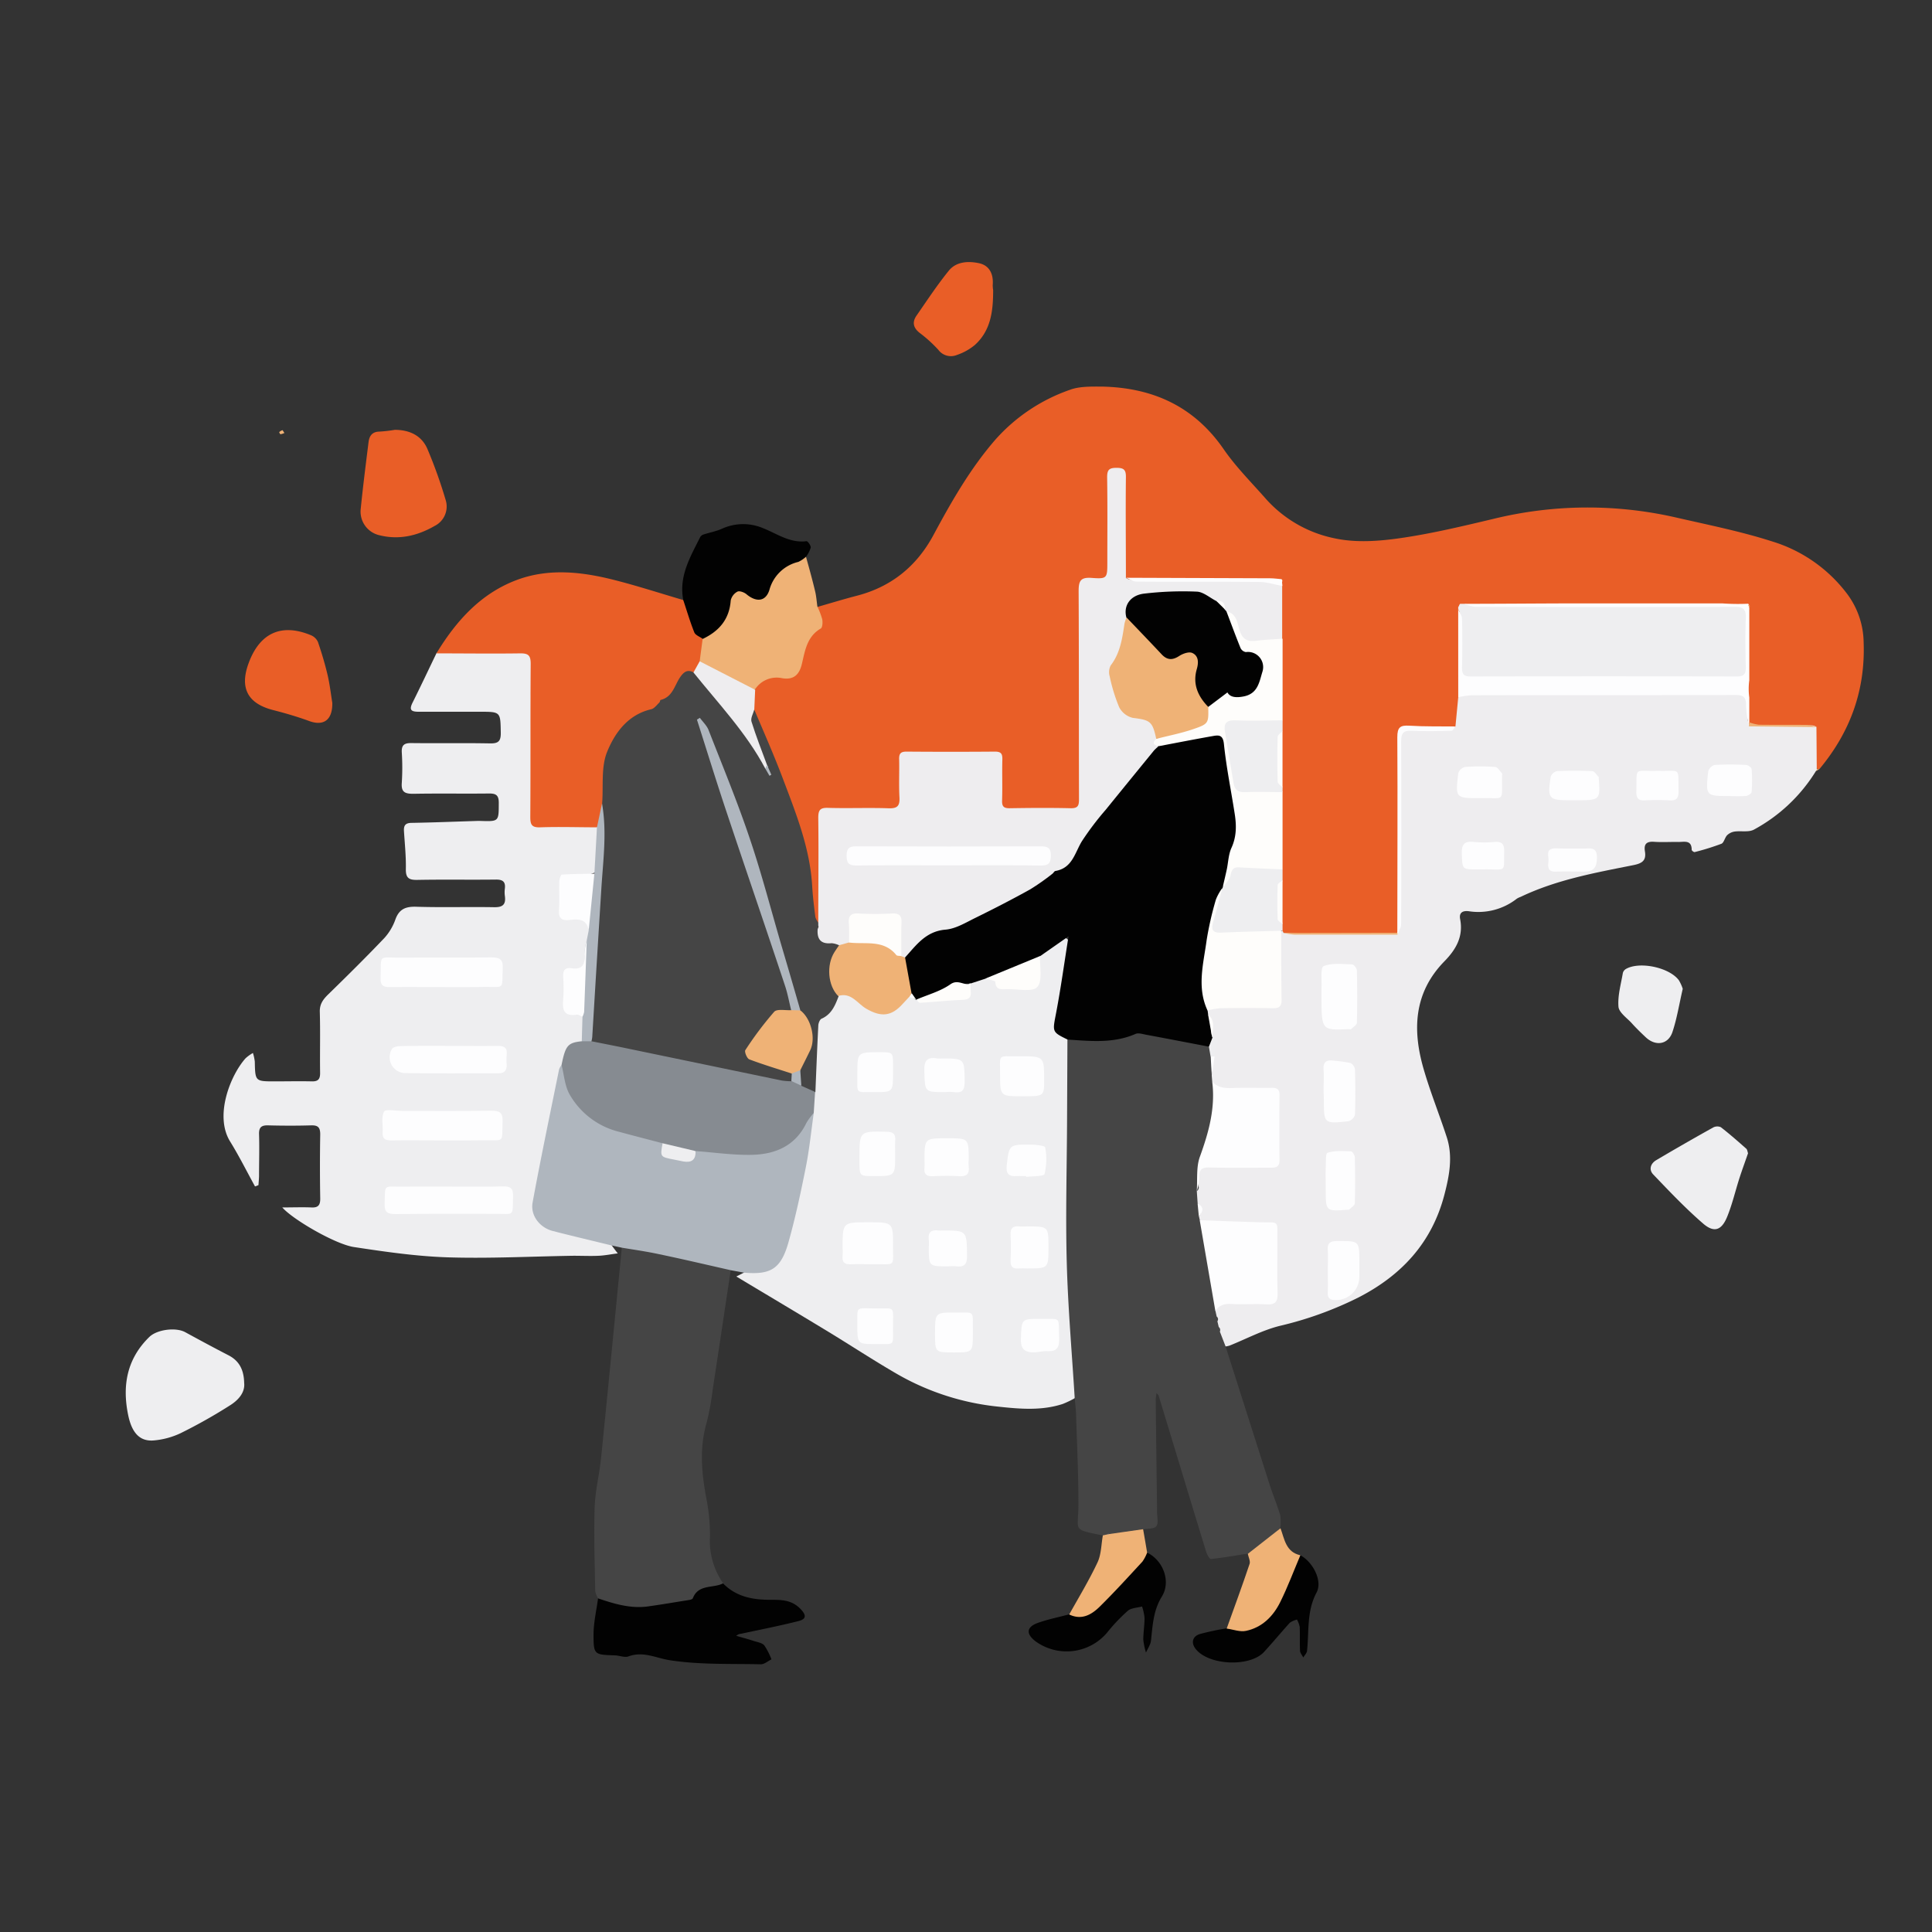<?xml version="1.0"?>
<svg xmlns="http://www.w3.org/2000/svg" viewBox="0 0 600 600" width="600" height="600"><rect x="0" y="0" width="600" height="600" fill="#333333" stroke="none"/><defs><style>.cls-1{fill:#e95e27;}.cls-2{fill:#eeedef;}.cls-3{fill:#eeeef0;}.cls-4{fill:#454545;}.cls-5{fill:#afb6be;}.cls-6{fill:#020202;}.cls-7{fill:#efb276;}.cls-8{fill:#fefdfb;}.cls-9{fill:#fdfdfe;}.cls-10{fill:#868b91;}</style></defs><g id="karriere"><path class="cls-1" d="M253.89,188.48c4.07-1.16,8.12-2.41,12.22-3.47,10.73-2.78,18.59-9.19,23.79-18.86,5.61-10.44,11.48-20.72,19.3-29.7a55.19,55.19,0,0,1,23.07-15.39c3-1.12,6.64-1,10-1,15.72.34,28.57,6.12,37.77,19.47,3.8,5.51,8.63,10.31,13.07,15.37a39,39,0,0,0,21.77,12.36c6.41,1.32,13.44.81,20-.14,9.75-1.4,19.39-3.72,29-6a123,123,0,0,1,56.53-.43c10,2.3,20.2,4.32,30,7.47a45.9,45.9,0,0,1,23.36,16.44,25.73,25.73,0,0,1,5,14.85c.56,15-4.21,27.94-13.69,39.34a.79.79,0,0,1-1-.28c-1.08-2.26-.49-4.68-.65-7-.1-1.6.29-3.26-.61-4.74-.93-1-2.18-.81-3.34-.82-4.22,0-8.43,0-12.65,0-1.39,0-2.86.09-3.76-1.36-.82-2.57-.28-5.21-.45-7.82,0-1.77.07-3.53-.08-5.3.08-7.25.16-14.5,0-21.74a2.5,2.5,0,0,0-.36-.95l-.38-.34c-2.47-.68-5-.16-7.48-.29q-39.07,0-78.15,0c-.5,0-1,0-1.51,0-.71.15-.89.68-.91,1.34,0,.35,0,.69,0,1.05-.06,8.64.12,17.27.05,25.91-.29,3.22,1.16,6.73-1.53,9.57-4.37,1.14-8.83.38-13.24.52-4,.13-4.16.16-4.17,4.26,0,18,0,36,0,53.94,0,1.69.37,3.49-.8,5a4.27,4.27,0,0,1-2.78.69q-15.07.06-30.16,0a5.13,5.13,0,0,1-1.9-.32,2,2,0,0,1-.94-.85,5.43,5.43,0,0,1-.46-2.45c-.08-4.41-.07-8.82,0-13.23a35,35,0,0,1,0-3.55,13.36,13.36,0,0,1,0-1.79c0-6.85,0-13.7,0-20.54a12.14,12.14,0,0,1,0-1.81c0-.6,0-1.2,0-1.8q-.08-8.49,0-17a32.27,32.27,0,0,1,0-3.68c-.14-8.29-.16-16.58,0-24.86a86.22,86.22,0,0,1-.64-15.65,11.4,11.4,0,0,1,.18-1.43c.22-1-.39-1.13-1.18-1.09-13.95-.34-27.89,0-41.83-.16-1.59,0-3.26.31-4.69-.78-1-1.44-.84-3.11-.85-4.73,0-7.49,0-15,0-22.48a22.53,22.53,0,0,0,0-2.6c-.13-1.23.18-2.87-1.79-2.86S345,148.43,345,149.7c-.12,7.28,0,14.55-.06,21.83,0,1.63,0,3.26-.05,4.89-.07,2.44-1.15,4-3.72,4-4.07,0-4.71,0-4.71,5.31q0,29.32,0,58.65c0,1.19,0,2.39,0,3.58-.2,3.29-.89,4.12-4.09,4.21-6,.15-11.95.17-17.92,0-3.18-.1-4-1-4.13-4.21s-.09-6.52,0-9.77c0-2.43-.92-3.57-3.44-3.56q-11.58.06-23.14,0c-2.36,0-3.33,1-3.3,3.31.05,3.36.12,6.74,0,10.1s-.89,4-4.14,4.14c-5.43.17-10.86,0-16.29.07-4,0-4.27.26-4.29,4.23,0,8.14,0,16.29,0,24.44a13.81,13.81,0,0,1-.43,4.83c-1.07,1.55-1.92,1.07-2.55-.34a9.79,9.79,0,0,1-.82-3.8c-.18-14.37-4.74-27.66-9.95-40.8-2.68-6.74-5.19-13.56-8.12-20.2-.17-2.16.38-4.26.56-6.4a6.17,6.17,0,0,1,6.48-4.31c1.19,0,2.38,0,3.57-.05a3.43,3.43,0,0,0,3.52-2.74c.56-2.09,1.35-4.11,1.89-6.2a7.33,7.33,0,0,1,2.65-4.34c2.06-1.48,2.75-3.17,1.59-5.55A2.44,2.44,0,0,1,253.89,188.48Z"/><path class="cls-2" d="M452,225.61l.87-9.05c1.6-2,3.88-1.69,6-1.69q25.61,0,51.19,0c9.24,0,18.48,0,27.72,0,4.62,0,4.94.47,5,5,0,1.71-.45,3.48.48,5.11,5.68.81,11.4.13,17.09.38,1.25.06,2.58-.42,3.76.4q.06,6.52.1,13c.21.29.13.48-.19.59a51.15,51.15,0,0,1-19.33,18.3c-1.65.88-4,.32-6,.6a4.31,4.31,0,0,0-2.31,1.13c-.73.76-1,2.32-1.76,2.65a76.38,76.38,0,0,1-8.32,2.59c-.24.07-.93-.44-.93-.68,0-3.22-2.35-2.43-4.17-2.46-2.49-.05-5,.13-7.49-.05s-3.22.82-2.86,3c.5,3-1.11,3.76-3.76,4.28-11.86,2.36-23.8,4.54-34.84,9.82a6.09,6.09,0,0,0-1.18.56,19.36,19.36,0,0,1-14.92,3.9c-1.84-.23-3.09.38-2.69,2.47,1.05,5.45-1.33,9.48-5,13.2C439,308.41,438.64,320,442.12,332c2.07,7.15,4.88,14.09,7.19,21.18,1.95,6,.79,12-.75,17.89-3.88,14.85-13.27,25-26.75,31.91a111.21,111.21,0,0,1-24.31,8.77c-5.39,1.33-10.44,4.06-15.65,6.14a7.75,7.75,0,0,1-1.27.27c-1.32-1.1-1.66-2.65-2-4.21a3.33,3.33,0,0,0-.53-1.86,3.36,3.36,0,0,1-.19-1.57c.14-.88-.5-1.55-.66-2.36a3.45,3.45,0,0,1,.28-2c.78-2,2.56-2.13,4.32-2.17,3.58-.08,7.16,0,10.73,0,2.18,0,3.15-.88,3.13-3.09q0-8.62,0-17.24c0-2.24-1-3.08-3.15-3.08-4.88,0-9.76,0-14.64,0-1.73,0-3.49.06-5-1a1.89,1.89,0,0,1-.79-1.4c.24-1.69.42-3.38-.75-4.87a7.62,7.62,0,0,1-.05-3.88,13.27,13.27,0,0,0,.36-3.55c.14-3.46.76-4.15,4.3-4.23,5.53-.13,11.07,0,16.61-.06,3.39-.05,3.72-.39,3.75-3.78,0-5.21,0-10.42,0-15.63,0-2.36-.95-3.34-3.29-3.32-3.91,0-7.82,0-11.73,0-2.07,0-3.89-.43-5-2.44a3.38,3.38,0,0,1-.49-2.15,21.69,21.69,0,0,0,.4-5.51c.06-1.56-.32-3.17.66-4.63.59-.88-.44-1.26-.72-1.89a3.28,3.28,0,0,1-.24-.88,17,17,0,0,0-1.2-6.84,1.92,1.92,0,0,1,.6-1.46c1.29-1,2.83-1,4.34-1,4.44,0,8.88,0,13.32,0,3.65,0,3.91-.28,4-3.85,0-4.76,0-9.53,0-14.29a11.1,11.1,0,0,1,.43-4.17,1.36,1.36,0,0,1,.88-.76l.38.73c7.63.52,15.28.11,22.92.22,4,.05,8,.05,12,0,1.58-1,.93-2.53.93-3.84.05-18.31,0-36.63,0-54.94,0-4.69.07-4.75,4.67-4.76,3.25,0,6.5,0,9.76,0C450,226.33,451.17,226.63,452,225.61Z"/><path class="cls-3" d="M190,386.8c.52.7,1,1.39,1.86,2.45-2.13.27-4,.65-5.9.74-2.6.12-5.22,0-7.82,0-13,.2-26,.89-39,.49-9.77-.31-19.54-1.73-29.23-3.2-5.79-.87-19.08-8.62-22.24-12.3,3.29,0,6.13-.11,9,0,2.16.12,2.81-.71,2.78-2.81q-.17-9.94,0-19.88c0-2.14-.67-2.86-2.81-2.8-4.45.13-8.91.12-13.36,0-2.1-.06-2.9.61-2.83,2.77.14,4.24,0,8.48,0,12.71,0,1-.12,2.06-.18,3.08l-1.07.41c-2.56-4.65-4.93-9.42-7.71-13.92-5-8,.06-20.61,4.78-25.89a12.73,12.73,0,0,1,2.28-1.64,14.45,14.45,0,0,1,.58,2.68c.13,6.14.11,6.14,6.26,6.14,3.8,0,7.61-.09,11.41,0,2,.06,2.64-.69,2.61-2.65-.09-6.3.09-12.61-.09-18.9-.08-2.5,1.06-3.95,2.69-5.54,5.87-5.72,11.7-11.49,17.35-17.42a17,17,0,0,0,3.45-5.82c1.18-3.21,3.2-4,6.47-3.9,8,.25,16.08,0,24.11.14,2.77.07,3.77-.84,3.4-3.51a8.7,8.7,0,0,1,0-2.28c.25-2.14-.67-2.81-2.79-2.79-8.15.1-16.3-.06-24.44.1-2.68.05-3.58-.69-3.52-3.44.08-3.88-.34-7.77-.58-11.65-.11-1.69.32-2.58,2.29-2.62,6.82-.11,13.64-.39,20.46-.6.33,0,.65,0,1,0,5.79.18,5.67.18,5.69-5.68,0-2.43-1-2.86-3.1-2.84-7.83.09-15.65-.06-23.47.09-2.6,0-3.77-.54-3.55-3.39a74.33,74.33,0,0,0,0-9.44c-.13-2.36.81-2.95,3-2.92,8.15.1,16.3-.06,24.44.1,2.62.05,3.34-.77,3.3-3.32-.11-6.51,0-6.51-6.57-6.51-6.31,0-12.61,0-18.91,0-2.22,0-3.09-.46-1.94-2.78,2.56-5.13,5-10.32,7.49-15.48a6.46,6.46,0,0,1,4-1.08c6.83,0,13.67-.07,20.5,0,4.43.06,5.49,1.14,5.52,5.72.08,13.89,0,27.77,0,41.65,0,1.2.05,2.39,0,3.58,0,2.19,1,3.13,3.15,3.13,4,0,8,0,12.05,0,1.5,0,3-.12,4.44.69a3.35,3.35,0,0,1,1.07,2.89,72.41,72.41,0,0,1-1.12,11.39,14.72,14.72,0,0,1-7.59,1.4c-2.27-.15-3.08,1-3,3.17.06,1.94.11,3.9,0,5.84-.16,2.54.94,3.62,3.43,3.41,3-.26,5.1.69,5.38,4.06a6.38,6.38,0,0,1-.5,3.83c-.75,1.53-.49,3.19-.51,4.8,0,2.44-1.06,4-3.59,4.12-2.26.12-3,1.3-2.88,3.39a20.66,20.66,0,0,1,0,2.61c-.23,3.44-.49,6.87,4.38,7.24.4,0,.68.51.94.87a12.9,12.9,0,0,1,.18,7.31c-.15.28-.28.67-.56.73-4,.89-5.14,4-6,7.37-2.79,10.36-4.69,20.9-6.77,31.4a91.19,91.19,0,0,0-1.67,10.25c-.38,4.72,1.6,7.52,6.11,8.95,4.36,1.38,8.87,2,13.3,3C187.35,385,189.16,385,190,386.8Z"/><path class="cls-3" d="M333.76,434.23a30,30,0,0,1-3.71,1.78c-6.54,2.14-13.28,1.56-19.9.85a79,79,0,0,1-31.29-10c-7.49-4.32-14.72-9.09-22.12-13.58-9.25-5.61-18.55-11.14-28.07-16.85l2.37-1.21a2.48,2.48,0,0,1,2.1-.62c5,.08,8.38-2.18,10.18-6.86a61.17,61.17,0,0,0,2.87-10c2.11-10.75,4.94-21.37,5.75-32.35a49,49,0,0,0,.36-6.4c-.19-6.73,1-13.41.69-20.14a3,3,0,0,1,1.16-2.91c2.73-1.52,3.92-4.27,5.64-6.61,1.94-1.51,3.83-1.08,5.64.22,1.23.89,2.4,1.85,3.68,2.66,4.58,2.9,6.94,2.65,10.76-1.15a5.26,5.26,0,0,1,2.1-1.48,4.64,4.64,0,0,1,2.41.36c.3.09.61.21.91.32a71.89,71.89,0,0,1,12.78-.69c3.35.17,2.08-2.89,3.11-4.34a7,7,0,0,1,4.88-1.92c1.64,0,3.22-.06,4.2,1.72s2.63,1.2,4.09,1.22c7.27.1,7.27.09,7.75-7.14a6.48,6.48,0,0,1,.42-2.22c1.54-2.19,4-3.25,6-4.82.76-.58,1.71-1.18,2.69-.61s.84,1.69.68,2.64c-1.12,6.71-1.21,13.58-3.05,20.18-.91,3.26-1.59,6.4,2.56,8.07.37.15.53.66.7,1.07,1.66,8,1.15,16,.27,23.95-.73,6.5-.38,13-.54,19.49-.5,19.63.76,39.19,2.47,58.73C334.59,428.45,335,431.43,333.76,434.23Z"/><path class="cls-4" d="M333.76,434.23c-.85-14-2.08-27.89-2.46-41.86-.4-14.4,0-28.83.08-43.26l.12-26.27c1.72-1.42,3.75-1.06,5.61-.72A23.64,23.64,0,0,0,349,321.06a14.55,14.55,0,0,1,8.94-.34c5.62,1.68,11.44,2.42,17.15,3.72a4.73,4.73,0,0,1,1.4,3.57,39.3,39.3,0,0,1-.18,6l.15,1.84a20.17,20.17,0,0,1,.4,13.95c-1,3.32-2.2,6.58-3.39,9.83a18.79,18.79,0,0,0-1.23,8.86,1.26,1.26,0,0,1-.56,1.4c.08,1.27.17,2.53.26,3.79.63,1.3,1.63,2.56.39,4l.27,1.19c2.06,2.19,1.6,5.11,2.11,7.71,1,5.32,1.82,10.69,2.9,16a8.26,8.26,0,0,1-.15,4.49l.39,1.79a1.06,1.06,0,0,1,.22,1.47l.42,1.78a1.22,1.22,0,0,1,.35,1.44l1.76,4.55q6.8,21.35,13.61,42.7c1.06,3.3,2.4,6.51,3.39,9.82a14.36,14.36,0,0,1,0,3.88c-3,3.12-6.17,6.07-10.15,8-3.79.59-7.58,1.27-11.4,1.66-.43.05-1.23-1.46-1.5-2.35-4.94-16.12-9.81-32.25-14.72-48.37-.05-.19-.26-.33-.69-.83-.09.93-.22,1.57-.22,2.21q.19,16.9.42,33.8c0,.43,0,.86,0,1.3.39,4.63.39,4.63-4.36,5-3.12,1.13-6.42,1.41-9.63,2.11-.49.09-1,.15-1.5.2a2.17,2.17,0,0,1-1.41-.39c-9.72-2-7.53-1.24-7.52-9.56,0-9.08-.42-18.16-.72-27.24C334.2,438.09,333.93,436.17,333.76,434.23Z"/><path class="cls-4" d="M185.73,496.39a7.17,7.17,0,0,1-.88-2.3c-.14-8.66-.46-17.32-.17-26,.17-5.15,1.48-10.25,2-15.4,2.21-21.76,4.3-43.54,6.44-65.31a2.93,2.93,0,0,1,3-.61c9,2.16,18.37,3,27.35,5.45,1.31.36,3.17.18,3.46,2.24-1.87,12.41-3.71,24.83-5.62,37.24a79.45,79.45,0,0,1-1.88,10.21c-2.3,8-1.52,15.82,0,23.77a57.49,57.49,0,0,1,1.05,11.62,23.15,23.15,0,0,0,4.08,14.39,61.84,61.84,0,0,1-10.88,5.83c-6.08,2.57-12.92,2.86-19.59,2.07C191.1,499.27,188.07,498.62,185.73,496.39Z"/><path class="cls-1" d="M185.39,256.93c-5.85,0-11.72-.2-17.57,0-2.73.11-3.14-.85-3.13-3.29.11-15.83,0-31.67.12-47.5,0-2.62-.75-3.26-3.28-3.23-8.67.12-17.35,0-26,0,6.17-10.15,13.92-18.78,25.3-22.92,9.89-3.59,20.15-2.38,30.14.18,7.13,1.82,14.15,4.1,21.22,6.18,2.18,2,2.16,5,3.24,7.45a12,12,0,0,0,3,4.74c.87,2.31.26,4.5-.55,6.67-1,1.15-1.57,2.51-2.41,3.73-3.61.63-4.71,3.91-6.47,6.37-2.13,3-4.27,5.61-8.19,6.26a8.74,8.74,0,0,0-5.05,3.37c-1.25,1.5-2.54,3-3.89,4.37a9.54,9.54,0,0,0-3,7.93c.5,4.19-1.24,8.12-1.28,12.24C187.33,252.1,187.74,254.92,185.39,256.93Z"/><path class="cls-5" d="M227,394.49c-7.45-1.69-14.89-3.44-22.37-5-3.79-.82-7.64-1.37-11.47-2L190,386.8c-6.09-1.49-12.2-2.93-18.27-4.49-4.05-1-7.08-4.79-6.32-8.89,2.54-13.83,5.44-27.59,8.23-41.37a4.8,4.8,0,0,1,.8-1.34c1.74.45,1.43,2,1.57,3.17,1,7.68,6.09,12,12.4,15.15,3.69,1.86,7.79,2.68,11.79,3.71,1.88.48,3.87.66,5.53,1.82.78,2.17.66,4.73,4.21,5,2.72.21,4.84.23,6.2-2.44,1.3-.59,2.54,0,3.8.19A43.92,43.92,0,0,0,241,356.25c3.86-1.19,6.23-4,8.3-7.31.84-1.33,1.17-3.36,3.42-3.29-.8,5.61-1.35,11.26-2.46,16.81-1.56,7.83-3.23,15.65-5.39,23.33-2.34,8.28-5.5,10.17-13.82,9.44Z"/><path class="cls-6" d="M185.73,496.39c5,1.69,10.08,3.24,15.48,2.5,4.27-.59,8.52-1.33,12.78-2,.41-.07,1-.22,1.16-.5,1.7-4.49,6.29-3.07,9.4-4.65,4.11,4.18,9.26,5.12,14.88,5.09,3.25,0,6.46,0,9.22,2.89,2.26,2.38,1.21,3.24-.8,3.75-5.84,1.47-11.77,2.63-17.67,3.9a2.4,2.4,0,0,0-1.53.65c1.83.53,3.66,1,5.46,1.61,1.13.36,2.57.56,3.25,1.36a20.62,20.62,0,0,1,2.22,4.34c-1.11.54-2.23,1.56-3.33,1.53-9.43-.2-19,.17-28.22-1.26-4.32-.67-8.25-2.88-12.86-1.19-1.18.44-2.76-.27-4.17-.32-6.44-.2-6.68-.18-6.67-6.47C184.34,503.86,185.23,500.13,185.73,496.39Z"/><path class="cls-3" d="M75.83,429.51c.3,2.94-1.8,5.25-4.17,6.79a162.33,162.33,0,0,1-15.53,8.77,24.39,24.39,0,0,1-8.05,2.24c-4.52.52-7.11-2.13-8.29-7.92-1.87-9.15-.36-17.41,6.58-24.18,2.4-2.34,8.24-3.08,11.15-1.49,4.46,2.43,8.93,4.85,13.45,7.18C74.33,422.64,75.74,425.43,75.83,429.51Z"/><path class="cls-7" d="M217.29,205.37l.93-7c.34-1,1.25-1.47,2-2a12.24,12.24,0,0,0,5.59-8.73,10.72,10.72,0,0,1,.39-1.58c1.06-3.35,3.33-4.06,6.16-2,2.51,1.88,4.08,1.59,5.74-1.08a3.37,3.37,0,0,0,.45-.86c1.45-6.2,6.67-7.65,11.73-9.31,1,3.6,2,7.18,2.86,10.8.38,1.56.48,3.19.71,4.79a23.31,23.31,0,0,1,1.5,3.91c.18.93.09,2.56-.45,2.88-4.32,2.49-4.91,7-5.87,11-.85,3.64-2.82,5-6.18,4.42a8,8,0,0,0-8.37,3.48,3.16,3.16,0,0,1-3.41-.07c-4-2.41-8.39-4.06-12.27-6.66C218.11,207,216.92,206.71,217.29,205.37Z"/><path class="cls-6" d="M250.32,172.89a9.43,9.43,0,0,1-2.38,1.61,12.21,12.21,0,0,0-9,8.72c-1.16,3.67-4.1,3.85-7.12,1.32-.71-.6-2.17-1.13-2.81-.8a4.11,4.11,0,0,0-2.08,2.75c-.42,5.85-3.62,9.52-8.67,11.92-.9-.66-2.27-1.14-2.63-2-1.32-3.28-2.31-6.69-3.42-10-1.48-7.41,2.17-13.46,5.26-19.65a1.75,1.75,0,0,1,.94-.74c1.95-.64,4-1,5.87-1.85a15.82,15.82,0,0,1,12.62-.17c4.38,1.71,8.41,4.74,13.56,4.07.38-.05,1.4,1.37,1.32,2A9,9,0,0,1,250.32,172.89Z"/><path class="cls-1" d="M122.61,133.49c4.54,0,8.31,1.75,10.11,5.9a147.54,147.54,0,0,1,5.68,15.87,6.74,6.74,0,0,1-3.39,8.06c-5.45,3.14-11.25,4.47-17.5,2.82a7.53,7.53,0,0,1-5.51-7.87c.7-7,1.59-14,2.46-21,.24-1.88,1.12-3.2,3.35-3.23A44.59,44.59,0,0,0,122.61,133.49Z"/><path class="cls-1" d="M103.2,218.27c.09,5.43-2.77,7.27-7.19,5.65-3.65-1.34-7.41-2.43-11.18-3.4-7.83-2-10.42-6.75-7.7-14.34,3.43-9.59,10.2-12.73,19.45-8.9a4.11,4.11,0,0,1,2.17,2.11c1.15,3.37,2.18,6.81,3,10.29C102.45,212.73,102.8,215.86,103.2,218.27Z"/><path class="cls-3" d="M542.87,358.15c-.91,2.63-1.84,5.16-2.67,7.72-1.28,4-2.23,8.13-3.81,12-1.73,4.24-4.06,5.07-7.47,2.12-5.47-4.73-10.47-10-15.5-15.26-1.41-1.47-.85-3.37.92-4.42q8.77-5.19,17.7-10.16a2.74,2.74,0,0,1,2.38-.09c2.72,2.11,5.3,4.38,7.88,6.66C542.65,357,542.69,357.68,542.87,358.15Z"/><path class="cls-1" d="M308.43,90.11c0,6.29-.62,12.43-5.65,17a17.42,17.42,0,0,1-5.59,3.12,4.86,4.86,0,0,1-5.79-1.6,42.34,42.34,0,0,0-5.78-5.24c-2-1.57-2.39-3.33-1-5.35,3.28-4.72,6.44-9.55,10.06-14,2.32-2.85,6.08-3,9.36-2.3s4.54,3.43,4.26,6.78A9,9,0,0,0,308.43,90.11Z"/><path class="cls-6" d="M356.25,482.18c4.94,2.37,7.49,8.91,4.58,13.64-2.67,4.33-2.86,8.93-3.37,13.63-.13,1.29-1,2.51-1.56,3.76a19.84,19.84,0,0,1-.84-4c0-2.25.39-4.51.39-6.77a16,16,0,0,0-.78-3.53c-1.49.42-3.35.42-4.42,1.34a53.65,53.65,0,0,0-6.47,6.83,16.46,16.46,0,0,1-22.16,2.66c-3.07-2.34-2.88-4.48.76-5.76,3.14-1.11,6.44-1.77,9.67-2.63,5.1.24,8.84-2.21,11.84-6.05C347.62,490.59,352.36,486.79,356.25,482.18Z"/><path class="cls-6" d="M403.84,483c3.89,2.07,7,8,5,11.63-3.09,5.84-2.26,12-2.93,18.07-.08.71-.76,1.37-1.17,2.05-.33-.68-.93-1.34-1-2-.12-2.49,0-5-.1-7.49a7.77,7.77,0,0,0-.86-2.28,6.53,6.53,0,0,0-2.24,1c-2.71,3-5.25,6.07-7.94,9-4.37,4.85-17.33,4.25-21.31-.93-1.44-1.87-1-3.86,1.38-4.6a83.1,83.1,0,0,1,8.18-1.74c7.75,1.23,12.47-3.09,16.18-9a60.81,60.81,0,0,0,5.05-11.25C402.49,484.51,402.42,483.22,403.84,483Z"/><path class="cls-7" d="M403.84,483c-2.07,4.87-3.92,9.85-6.27,14.58-2.19,4.4-5.62,7.85-10.61,8.9-1.88.4-4-.44-6-.72,2.4-6.68,4.85-13.34,7.11-20.07.3-.88-.34-2.07-.55-3.13l10.15-7.95C398.92,478,399.32,482,403.84,483Z"/><path class="cls-3" d="M522.59,307.09c-1.12,4.86-1.81,9.26-3.2,13.42-1.31,3.91-5.23,4.5-8.28,1.63-1.5-1.41-3-2.86-4.36-4.38s-4-3.32-4.12-5.14c-.27-3.44.78-7,1.37-10.49a2.11,2.11,0,0,1,1-1.24c4.27-2.39,13.43-.44,16.38,3.53A12.61,12.61,0,0,1,522.59,307.09Z"/><path class="cls-7" d="M356.25,482.18a12.2,12.2,0,0,1-1.47,2.8c-4.33,4.7-8.63,9.41-13.17,13.9-2.59,2.57-5.67,4.38-9.56,2.51,3-5.37,6.18-10.62,8.79-16.16,1.18-2.51,1.15-5.59,1.66-8.4l1.45-.32a1,1,0,0,1,.47-.09L355,474.91C355.44,477.33,355.84,479.76,356.25,482.18Z"/><path class="cls-7" d="M88.33,134.46a4.36,4.36,0,0,1-1.21.39c-.14,0-.44-.62-.4-.66a2.64,2.64,0,0,1,1-.59C87.78,133.58,88,134,88.33,134.46Z"/><path class="cls-7" d="M564.06,239.44a2.54,2.54,0,0,1,.19-.59l.76,0Z"/><path class="cls-4" d="M187,249.51c.42-5.36-.39-11.21,1.54-16,2.41-5.92,6.44-11.54,13.67-13.24,1-.22,1.73-1.33,2.55-2.08.21-.2.22-.77.4-.82,3.84-.91,4.34-4.71,6.21-7.27,1.17-1.61,2.25-2.18,4-1.3a3.67,3.67,0,0,1,2.6,1.76c6,7.91,13.14,14.88,18,23.63.73,1.31,1.37,2.68,2.08,4,.15.38-.31.27.1.33.14,0,.15.27.06,0-.14-.53-.52-.95-.67-1.48-2.06-4.05-3.24-8.42-4.77-12.66-.59-1.61-1.09-3.45,1.48-4,3,7.1,6.12,14.13,8.84,21.33,4.1,10.85,8.46,21.66,9.14,33.46.19,3.24.58,6.47,1,9.7a5.81,5.81,0,0,0,1,1.77c.78-.17.67.45.77.88a13.56,13.56,0,0,1-.12,1.43c-.24,2.06.79,2.93,2.74,3.1,1.24.11,2.66,0,3.26,1.52.2,2.21-1.76,3.63-2,5.72a18.75,18.75,0,0,0,1.57,10.08c-1.08,2.84-2.18,5.62-5.31,7-.53.23-.95,1.33-1,2-.36,6.92-.62,13.84-.91,20.77-2.26.77-3.49-.87-4.91-2.08a8.41,8.41,0,0,1-.4-4.16c.21-1.88,1.44-3.34,2.16-5,2.21-5.11,2-9.78-1.92-14-3.66-11.48-7.2-23-10.1-34.7-3.12-12.6-8.24-24.48-12.85-36.55-1.82-4.76-3.44-9.6-5.34-14.34-.39-1-.53-2.11-2-3.07,1.8,5.73,3.7,11,5.21,16.36,3.08,11,7.85,21.41,11.47,32.21,4,12.05,7.76,24.19,11.33,36.39a4.35,4.35,0,0,1-.12,3.48c-.07.08-.14.22-.22.23-6.41.76-8.77,6.3-12.15,10.51-1.9,2.38-1.39,3.43,1.42,4.65a55.9,55.9,0,0,0,9.13,3.3c.93.23,2,.26,2.55,1.22a2.44,2.44,0,0,1-.31,2.55c-1.78,1.12-3.6.4-5.36,0-15.13-3.3-30.38-6-45.51-9.3-2.95-.65-6-1-8.93-1.66-1.17-.28-2.37-.49-2.89-1.81-.92-5.62-.2-11.23.27-16.83.72-8.41,1-16.85,1.71-25.26C186.36,270.7,186.82,260.11,187,249.51Z"/><path class="cls-2" d="M254.12,287.46c0-.29,0-.58,0-.87,0-10.85.14-21.71,0-32.57,0-2.37.5-3.21,3-3.13,6.29.19,12.6-.09,18.89.13,2.83.1,3.46-.88,3.32-3.48-.21-3.9,0-7.82-.09-11.72-.06-1.87.54-2.42,2.39-2.4q13.69.11,27.37,0c2,0,2.33.76,2.29,2.5-.11,4.23.06,8.47-.08,12.7-.06,1.88.56,2.41,2.4,2.38,6.3-.1,12.6-.15,18.89,0,2.34.05,2.6-.88,2.59-2.87-.06-21.5,0-43-.11-64.49,0-3.14.5-4.42,4-4.17,4.89.36,4.91.09,4.91-4.91,0-8.79.08-17.59-.06-26.38,0-2.33.68-2.89,2.92-2.89s2.94.57,2.91,2.89c-.12,10.42,0,20.85,0,31.27,1.26.9,2.72.58,4.1.58q19.62,0,39.26,0c2,0,3.87.24,5.17,2q0,8.16,0,16.32c-.75,1.33-2.06,1.42-3.36,1.48-1.94.08-3.88,0-5.81,0a4.5,4.5,0,0,1-4.8-3.45c-.72-2.12-1.34-4.34-3.29-5.78a3,3,0,0,1-1-1A3.43,3.43,0,0,0,377.2,187a16.25,16.25,0,0,0-11.4-2.74c-3.12.28-6.23.57-9.35.76-4,.23-6.23,3-6,6.77-.87,5-1.19,10.11-4.19,14.49a5.23,5.23,0,0,0-.6,4.38c.71,2.71,1.4,5.43,2.38,8.07a5,5,0,0,0,4.86,3.54c4.61.28,6.07,1.85,6.62,6.63a5.51,5.51,0,0,0,.21,3.06,62.56,62.56,0,0,1-10.68,14.68c-4.15,4.34-7.67,9.14-11.48,13.72-.28.33,0-.13-.19.26-4.1,10.43-13.78,14.24-22.61,19-4.88,2.63-9.67,5.4-14.72,7.7a24.51,24.51,0,0,1-8,2.5c-4,.35-5.82,3.93-8.74,5.88-.87.59-1.26,1.79-2.43,2.08a1.6,1.6,0,0,1-1.55-1.22c-.63-3-.24-6-.32-9-.05-1.87-.79-2.78-2.72-2.76q-4.38,0-8.76,0c-2.09,0-2.89,1-2.88,3a12.25,12.25,0,0,1-.46,4.81,2.64,2.64,0,0,1-3.51,1,6.83,6.83,0,0,0-2.41-.69c-3.21.33-4.54-1.09-4.35-4.19C253.94,288.26,254.38,287.92,254.12,287.46Z"/><path class="cls-3" d="M452.86,189.2l0-.68c.29-.28.28-.73.6-1h1.35a12.74,12.74,0,0,0,4.52.32q39.4,0,78.82,0c4.66,0,4.67,0,4.68,4.72,0,4.88-.06,9.77,0,14.65,0,2.6-1.08,3.82-3.65,3.82-1.08,0-2.17,0-3.25,0H460.35c-.87,0-1.74,0-2.6,0-3.79-.18-4.28-.66-4.3-4.44,0-4.67,0-9.33,0-14C453.43,191.48,453.64,190.25,452.86,189.2Z"/><path class="cls-8" d="M380.89,189.89c3.13.58,3.34,3.5,4,5.65.86,2.84,2.31,3.8,5.12,3.46s5.54-.45,8.31-.65q0,12.68,0,25.36c-1.09,1.19-2.57,1-3.94,1-3.35.07-6.7,0-10.05,0-2.29,0-3.12,1.06-2.65,3.26,1,4.55,1.59,9.15,2.25,13.75.31,2.2,1.39,3.24,3.63,3.21s4.76,0,7.13,0c1.27,0,2.63-.14,3.62,1v1.35q0,10.68,0,21.37V270c-3.14,1.15-6.36.21-9.53.25s-5.77.11-6.47,4c-.18,1.05-.88,2.33-2.52,1.71a29.86,29.86,0,0,1,1.61-12.63,21.33,21.33,0,0,0,1-10.84c-.87-6.55-2.27-13-3.06-19.58-.3-2.46-1.16-3.46-4-3.24a51.56,51.56,0,0,0-12.1,2.16c-1.13.36-2.3.71-3.43-.08-1.4-.37-2.17-.94-.75-2.25,2.7-1.46,5.69-2,8.61-2.83,3.84-1.06,7.17-2.59,7.14-7.38,1.72-1.43,3.83-2.41,4.91-4.58.65-1.3,1.54-.55,2.44-.08,3.46,1.81,6.34.76,7.89-2.8a18.88,18.88,0,0,0,1-3.08c.67-2.83-.65-5-3.55-5.37-1.43-.19-2.71-.45-3-1.94a41.68,41.68,0,0,0-3.85-10.62A1,1,0,0,1,380.89,189.89Z"/><path class="cls-9" d="M452.86,189.2c.41,1,1.15,1.92,1.18,2.9q.18,7.65,0,15.31c0,1.94.56,2.68,2.59,2.67q41.4-.08,82.79,0c2.19,0,2.79-.78,2.75-2.85-.12-5.1-.19-10.22,0-15.31.11-2.75-.8-3.47-3.49-3.46q-40.25.14-80.5,0a13.26,13.26,0,0,1-3.44-.94c11.18,0,22.36-.11,33.54-.13q23.31,0,46.6,0a68.18,68.18,0,0,0,8,.1,1.66,1.66,0,0,1,.27.26c-.23.19-.15.32,0,.54s-.32.29.11.29q0,11.34,0,22.68a19.56,19.56,0,0,0,0,5.35c0,2.57,0,5.13,0,7.69-.09.41,0,.83-.14,1.24a36.93,36.93,0,0,1-.88-6.38c.06-2.53-.68-3.33-3.3-3.32-27.31.09-54.62,0-81.94.08a28.2,28.2,0,0,0-4.13.61Z"/><path class="cls-3" d="M379.63,275.78c.88-1.31,2.26-2.53,2.53-3.95.35-1.92,1-2.59,2.89-2.46,4.42.28,8.84.43,13.26.63v3.33a28.11,28.11,0,0,0,0,13.64c0,.67,0,1.34,0,2a2.32,2.32,0,0,0-.38.07,4.63,4.63,0,0,1-3.8,1.49c-4.88.07-9.76.12-14.63,0-3.41-.1-4.33-1.32-3.45-4.55s1.24-6.39,2.87-9.27A2.38,2.38,0,0,1,379.63,275.78Z"/><path class="cls-3" d="M398.31,246c-3.91,0-7.82-.16-11.71,0-2.23.11-3.18-.83-3.51-2.8-.89-5.3-1.75-10.61-2.66-15.91-.44-2.62.39-3.7,3.25-3.58,4.87.21,9.76,0,14.64,0,0,1.1,0,2.21,0,3.32-1.12,1.79-.7,3.8-.62,5.7.16,4-.73,8,.62,11.85Z"/><path class="cls-2" d="M234.25,220.33c-.32,1.26-1.2,2.7-.87,3.77,1.41,4.54,3.18,9,4.81,13.43.45.67.52,1.17-.53,1.15-5.89-11.11-14.53-20.15-22.3-29.84l1.93-3.47,17.23,8.85Z"/><path class="cls-9" d="M452,225.61c-.4.46-.79,1.32-1.2,1.33-4.13.1-8.26.21-12.38,0-2.64-.13-3.29.8-3.28,3.33q.14,28.35,0,56.69c0,1.1-.73,2.2-1.12,3.3-.45-.13-.47-.32-.07-.57,0-20.24.13-40.49,0-60.73,0-3.11.89-3.77,3.77-3.59C442.45,225.67,447.23,225.55,452,225.61Z"/><path class="cls-9" d="M398.27,182c-2.36-.44-4.71-1.24-7.08-1.27-12.74-.12-25.49,0-38.24-.11-1.07,0-2.14-.78-3.21-1.19q22.36.07,44.73.16c1.16,0,2.32.18,3.49.27.54.33.1.83.22,1.23Z"/><path class="cls-8" d="M398.3,244.58c-.53-.61-1.5-1.21-1.52-1.84q-.19-6.93,0-13.87c0-.63,1-1.23,1.52-1.84Z"/><path class="cls-8" d="M398.3,287c-.53-.5-1.49-1-1.51-1.52-.14-3.53-.14-7.08,0-10.61,0-.52,1-1,1.52-1.51Z"/><path class="cls-7" d="M433.94,289.69a.8.8,0,0,1,.07.57c-10.64,0-21.28,0-31.93,0a22,22,0,0,1-3.39-.51Z"/><path class="cls-7" d="M543.11,225.57l.14-1.24a13.48,13.48,0,0,0,3,.74c5,.07,10,0,15,.06a14.5,14.5,0,0,1,2.92.67Z"/><path class="cls-2" d="M398.31,268.67v0Z"/><path class="cls-7" d="M542.88,187.52l-8-.1Z"/><path class="cls-7" d="M543.27,216.64v0Z"/><path class="cls-9" d="M453.43,187.54l-.6,1Z"/><path class="cls-2" d="M398.18,181.12c-.08-.41-.15-.82-.22-1.23C398,180.3,398.1,180.71,398.18,181.12Z"/><path class="cls-7" d="M543.28,188.61a3.94,3.94,0,0,1-.26-.55c0-.07.08-.18.13-.28a3.82,3.82,0,0,1,.26.54C543.44,188.4,543.33,188.51,543.28,188.61Z"/><path class="cls-6" d="M359.83,231.74c5.6-1.06,11.19-2.16,16.81-3.15,1.82-.32,3.16-.45,3.46,2.48.75,7.28,2.24,14.49,3.36,21.74.55,3.55.57,7-1,10.46-.93,2-1,4.39-1.44,6.59-.43,2-.9,3.95-1.36,5.92h0c-3.67,6.75-3.46,14.36-4.88,21.62-1.08,5.53-.23,10.95.25,16.41l.16,1.23c1.08,2.17.67,4.6,1.22,6.86l0,.21.19.11c.77,1.39.44,2.35-1.11,2.84-6.56-1.25-13.12-2.52-19.69-3.74-1-.2-2.3-.6-3.17-.22-6.85,3-14,2.21-21.08,1.75-4.92-2.4-4.7-2.35-3.56-8.3,1.45-7.61,2.5-15.3,3.85-23.77l-8.8,6.15a53.85,53.85,0,0,1-17,7l-4.56,1.49c-4.94-.13-8.48,3.63-13,4.67-1.3.3-2.55,1.11-4,.39h0a4,4,0,0,1-2.1-2.25c-.62-2.38-1.41-4.71-1.88-7.13a4.63,4.63,0,0,1,.54-3.71c3.51-3.85,6.45-8.16,12.58-8.68,3.18-.26,6.3-2.19,9.3-3.66,5.74-2.82,11.44-5.75,17-8.84a70.84,70.84,0,0,0,6.9-4.85c.35-.25.59-.81.94-.87,5.22-.88,6-5.52,8.18-9.16a90.59,90.59,0,0,1,7.45-9.85c5-6.17,10-12.29,15-18.42A14.58,14.58,0,0,1,359.83,231.74Z"/><path class="cls-8" d="M375,313.8c-3.38-7.25-1.23-14.61-.26-21.88a101.35,101.35,0,0,1,2.87-12.56,16,16,0,0,1,2-3.59c-.93,3.5-1.79,7-2.83,10.5-.68,2.31-.32,3.49,2.41,3.37,6.24-.28,12.47-.4,18.71-.59,0,7.16,0,14.31.11,21.47,0,2-.73,2.62-2.66,2.59-5.43-.1-10.85-.08-16.27,0A26.6,26.6,0,0,0,375,313.8Z"/><path class="cls-9" d="M377.44,407.15l-4.86-28.21c6.15.22,12.3.48,18.45.64,6.56.16,5.6-.87,5.66,5.71.05,5.42-.11,10.84.07,16.26.08,2.62-.59,3.7-3.4,3.53-3.68-.23-7.38.09-11.06-.12C380.16,404.84,378.58,405.36,377.44,407.15Z"/><path class="cls-9" d="M371.66,369.93c.27-3.61-.22-7.5,1-10.77,2.75-7.59,4.83-15.13,3.8-23.27,1.81,2,4.1,2.1,6.6,2,4-.15,8,0,12-.06,1.67,0,2.32.58,2.3,2.27-.05,6.73-.08,13.45,0,20.17,0,2.25-1.16,2.39-2.87,2.37-6.29,0-12.59.09-18.87-.07-2.45-.06-3.28.71-3.15,3.14A16.64,16.64,0,0,1,371.66,369.93Z"/><path class="cls-9" d="M410.4,309.33c0-.76,0-1.52,0-2.27.15-2.45-.39-6.56.64-7,2.58-1.1,5.87-.64,8.87-.56.54,0,1.47,1.21,1.49,1.88.12,5.4.13,10.82,0,16.23,0,.67-1.16,1.34-1.82,2-.11.11-.42,0-.63,0C410.4,320,410.4,320,410.4,309.33Z"/><path class="cls-9" d="M411.05,338.75c0-2.17.14-4.34,0-6.5-.19-2.35.8-3.16,3-2.87a42.35,42.35,0,0,1,5.42.77,2.68,2.68,0,0,1,1.33,2.05c.12,4.66.15,9.33,0,14a3,3,0,0,1-2,2c-7.66.85-7.67.79-7.67-6.85Z"/><path class="cls-9" d="M412.36,394.51c0-2.06.13-4.14,0-6.19-.2-2.37.82-2.91,3-2.91,6.8,0,6.8-.09,6.8,6.58v4.56a7.23,7.23,0,0,1-7.29,7.19c-1.77,0-2.62-.48-2.52-2.39C412.45,399.08,412.36,396.79,412.36,394.51Z"/><path class="cls-9" d="M411.7,366.39c0-1.09-.06-2.17,0-3.25.12-1.79-.12-4.9.57-5.13,2.25-.75,4.85-.54,7.3-.45.44,0,1.17,1.19,1.19,1.85.1,4.76.13,9.52,0,14.28,0,.68-1.17,1.32-1.81,2-.05.06-.21,0-.32,0-6.92.53-6.92.53-6.92-6.36Z"/><path class="cls-9" d="M489.13,248.53h-1.3c-6.9,0-7.28-.39-6.26-7.26a2.77,2.77,0,0,1,1.93-1.79c3.67-.17,7.36-.17,11,0,.68,0,1.31,1.18,2,1.83.06.05,0,.21,0,.32C497,248.53,497,248.53,489.13,248.53Z"/><path class="cls-9" d="M459.63,247.87c-7.62,0-7.67,0-6.75-7.73a3,3,0,0,1,2.07-1.95,64.12,64.12,0,0,1,9.4,0c.76.05,1.44,1.26,2.13,2,.1.12,0,.42,0,.64C466.34,249.47,467.7,247.65,459.63,247.87Z"/><path class="cls-9" d="M537.32,247.22c-7.59,0-7.65,0-6.82-7.66a2.94,2.94,0,0,1,2-2,87.54,87.54,0,0,1,9.72,0c.63,0,1.72.79,1.76,1.28a45.61,45.61,0,0,1,0,7.11c0,.48-1.13,1.18-1.79,1.25A43.72,43.72,0,0,1,537.32,247.22Z"/><path class="cls-9" d="M514.69,239.39H515c7.2.18,6.1-1.34,6.3,6.37,0,2.1-.63,2.92-2.77,2.8a74.78,74.78,0,0,0-7.78,0c-2,.1-2.61-.76-2.57-2.67C508.38,237.91,507.26,239.6,514.69,239.39Z"/><path class="cls-9" d="M460.73,270h-2c-4.7,0-4.54,0-4.75-4.7-.12-2.9.63-4.19,3.74-3.83a33.3,33.3,0,0,0,6.47,0c2.3-.17,3,.7,2.95,3C467,271.25,468,269.88,460.73,270Z"/><path class="cls-9" d="M488.24,263.52c1.2,0,2.39,0,3.58,0,1.94.06,4.11-.72,4.13,2.79,0,3.13-1.07,4.39-4,4.38s-5.86-.11-8.79,0c-2.64.12-2.44-1.62-2.27-3.23s-1.11-4,2.16-4C484.77,263.55,486.51,263.52,488.24,263.52Z"/><path class="cls-3" d="M375.44,325.05l1.11-2.84c1.39.27,2.19.67,1.23,2.37-.55,1-.45,2.31-.64,3.49a.76.76,0,0,1-1.19,0Z"/><path class="cls-8" d="M376.39,321.89c-.41-2.29-.82-4.57-1.22-6.86C377.45,317,376.72,319.47,376.39,321.89Z"/><path class="cls-9" d="M376,328.09l1.19,0q-.43,3-.85,6Q376.13,331.07,376,328.09Z"/><path class="cls-9" d="M372.31,377.75l-.39-4C374.05,374.87,373.62,376.27,372.31,377.75Z"/><path class="cls-9" d="M378.82,413.63c-.12-.48-.23-1-.35-1.44Z"/><path class="cls-9" d="M378.05,410.41c-.07-.49-.15-1-.22-1.47C377.9,409.43,378,409.92,378.05,410.41Z"/><path class="cls-10" d="M248.87,337.2l4.27,1.91q-.22,3.27-.43,6.54a19.93,19.93,0,0,0-2.27,3.07c-3.42,7.13-9.65,9.76-16.9,9.92-5.85.13-11.71-.74-17.56-1.17a16.52,16.52,0,0,1-10.21-2.42c-4.49-1.18-9-2.33-13.47-3.55a24.42,24.42,0,0,1-15.4-11.61c-1.52-2.67-1.71-6.09-2.5-9.18,1.23-6.06,1.94-6.88,6.28-7.34a2.43,2.43,0,0,1,3,0c3.69.74,7.37,1.45,11,2.21q24.09,5,48.18,10a20.67,20.67,0,0,0,2.85.21C247.12,335.54,248,336.34,248.87,337.2Z"/><path class="cls-9" d="M137.14,306.55c-5.31,0-10.63-.08-15.94,0-2.16.05-3.11-.48-3-2.87.22-7.58-.84-6.22,6.09-6.28,9.43-.08,18.86.06,28.29-.07,2.59,0,3.67.55,3.55,3.38-.29,6.85.81,5.7-5.94,5.79C145.81,306.6,141.47,306.55,137.14,306.55Z"/><path class="cls-9" d="M137.1,354.16c-5.21,0-10.41-.07-15.62,0-2,0-2.8-.57-2.65-2.6s-.49-4.68.45-6.34c.49-.86,3.66-.22,5.62-.22,9.22,0,18.44.08,27.66-.06,2.63,0,3.64.6,3.53,3.4-.27,6.75.76,5.7-5.64,5.78C146,354.2,141.55,354.16,137.1,354.16Z"/><path class="cls-9" d="M139.58,368.5c5.53,0,11.06.11,16.59-.05,2.38-.06,3.25.61,3.17,3.1-.21,6.35.57,5.39-5.32,5.42-10.41,0-20.82-.06-31.23.07-2.51,0-3.44-.61-3.34-3.26.24-6.1-.53-5.22,5.17-5.27C129.61,368.47,134.6,368.5,139.58,368.5Z"/><path class="cls-9" d="M139.51,324.81c5,0,10,.08,15,0,2.06,0,3.09.52,2.84,2.73a23.64,23.64,0,0,0,0,3.26c0,1.79-.83,2.53-2.59,2.52-9.67,0-19.34.07-29-.06a4.91,4.91,0,0,1-4-7.52c.34-.59,1.64-.85,2.5-.86C129.3,324.77,134.41,324.81,139.51,324.81Z"/><path class="cls-5" d="M183.68,323.37h-3q.1-3.81.22-7.63c-1.18-4.86-.29-9.72.52-14.45.54-3.1-.35-6.25.8-9.23l.6-3.06c-.74-6-.49-11.95,1.77-17.67q.41-7.2.8-14.4.8-3.72,1.57-7.42c1.57,8.86.34,17.69-.21,26.53q-1.44,23-2.82,46A8.26,8.26,0,0,1,183.68,323.37Z"/><path class="cls-9" d="M184.59,271.33,182.82,289c-.55-3.6-3.11-3.66-5.87-3.3-2.45.31-3.58-.47-3.36-3.18.23-2.9,0-5.84.09-8.75,0-.76.47-2.14.79-2.16C177.84,271.39,181.21,271.39,184.59,271.33Z"/><path class="cls-9" d="M182.22,292.06q-.39,11.1-.81,22.2a5.66,5.66,0,0,1-.51,1.48c-.61-.22-1.25-.71-1.81-.62-3.88.6-4.51-1.43-4.19-4.67a49.9,49.9,0,0,0,0-7.13c-.09-1.91.52-2.93,2.55-2.63,3.49.53,4.29-1.25,4.06-4.33A18.52,18.52,0,0,1,182.22,292.06Z"/><path class="cls-7" d="M281.08,297.38l2,11.05c-.26.38,0,1.1-.73,1.18-.66.71-1.33,1.42-2,2.14-3.5,3.92-6.72,4.2-11.36,1.49-2.74-1.6-4.66-5.19-8.7-3.93-3.18-3.18-3.72-9.6-1.13-13.65.45-.72.95-1.41,1.43-2.11l3-.84c6.32-2.11,11.71-.63,16.24,4.2Z"/><path class="cls-9" d="M269.68,379.59c7.66,0,7.7,0,7.65,7.57,0,6.3.85,5.39-5.54,5.47-2.48,0-5-.09-7.46,0-1.92.09-2.87-.54-2.65-2.57a25,25,0,0,0,0-2.6C261.69,379.59,261.69,379.59,269.68,379.59Z"/><path class="cls-9" d="M317.58,340.46c-7,0-7,0-7-7,0-6.25-.83-5.38,5.58-5.42,8.1-.05,8.1,0,8.1,7.12C324.3,340.46,324.3,340.46,317.58,340.46Z"/><path class="cls-9" d="M294.12,353.5c6.71,0,6.71,0,6.71,6.58a19.09,19.09,0,0,0,0,2.27c.29,2.29-.7,3.06-2.95,2.93-2.69-.16-5.41-.12-8.11,0-1.89.08-2.89-.49-2.66-2.55a21.47,21.47,0,0,0,0-2.27C287.13,353.5,287.13,353.5,294.12,353.5Z"/><path class="cls-9" d="M325.61,387.36c0,6.57,0,6.57-6.71,6.57-.86,0-1.73-.06-2.59,0-1.81.16-2.53-.58-2.46-2.42.1-2.7.12-5.41,0-8.1-.1-2.06.78-2.72,2.68-2.54.86.08,1.73,0,2.6,0C325.61,380.89,325.61,380.89,325.61,387.36Z"/><path class="cls-9" d="M278,358.53c0,6.72,0,6.72-6.58,6.72-4.51,0-4.51,0-4.51-4.56v-1c0-8.45,0-8.38,8.36-8.22,2.14,0,2.94.72,2.75,2.82C277.9,355.71,278,357.13,278,358.53Z"/><path class="cls-9" d="M302.13,413.91c0,6.1,0,6.1-5.88,6.1s-5.86,0-5.86-5.8c0-6.59,0-6.63,6.36-6.58S302,406.73,302.13,413.91Z"/><path class="cls-9" d="M277.34,332.87c0,6.29,0,6.33-5.69,6.28-6.22,0-5.35.82-5.39-5.61,0-6.77,0-6.77,6.82-6.77,4.26,0,4.26,0,4.26,4.16Z"/><path class="cls-9" d="M294.45,393.28c-6,0-6,0-6-6a17.19,17.19,0,0,0,0-2.27c-.31-2.34.78-3.15,3-2.87a6.27,6.27,0,0,0,1,0c7.88,0,7.76,0,7.87,7.75.05,2.77-.89,3.72-3.52,3.36A17.17,17.17,0,0,0,294.45,393.28Z"/><path class="cls-9" d="M293.43,339.16c-6.31,0-6.13,0-6.37-6.33-.12-3.21.66-4.74,4.07-4.11a7.92,7.92,0,0,0,1.29,0c7.18,0,7.08,0,7.16,7.14,0,2.47-.56,3.7-3.24,3.31A20.17,20.17,0,0,0,293.43,339.16Z"/><path class="cls-9" d="M271.82,417.41c-5.57,0-5.61,0-5.56-6.42.05-5.61-.77-4.63,6.66-4.64,5.34,0,4.35-.8,4.41,6.88C277.37,418.17,277.73,417.33,271.82,417.41Z"/><path class="cls-9" d="M323.2,409.58c6.52.1,5.45-.88,5.72,5.64.12,2.82-.31,4.57-3.63,4.39-1.37-.08-2.76.34-4.14.38-2.83.07-4.22-1-4.1-4.2C317.29,409.59,317.1,409.58,323.2,409.58Z"/><path class="cls-9" d="M318.68,365.25c-1.08,0-2.17-.06-3.25,0-2.34.14-3-1-2.79-3.2.74-6.6.71-6.65,7.64-6.56,1.51,0,4.25.35,4.31.83a19.77,19.77,0,0,1-.19,8.26c-.24.81-3.7.64-5.69.92Z"/><path class="cls-8" d="M306,303.91l17-7c-.16,3.31.86,7.69-.86,9.61-1.49,1.67-6.09.59-9.32.66-1.67,0-3.59.53-3.72-2.28C309.07,304.53,307.1,304.24,306,303.91Z"/><path class="cls-8" d="M284.52,310.46c3.58-1.54,7.52-2.58,10.64-4.78,2.45-1.73,4.3.64,6.31-.28a24.65,24.65,0,0,0,0,2.58c.22,2-.8,2.46-2.66,2.54-4.37.18-8.72.65-13.09.91C285.35,311.45,284.93,310.8,284.52,310.46Z"/><path class="cls-8" d="M282.39,309.61l.74-1.18,1.39,2Z"/><path class="cls-10" d="M344.42,476.42l-.22.16-.25-.07A.31.31,0,0,1,344.42,476.42Z"/><path class="cls-3" d="M205.77,355.05,216,357.47c.14,2.75-1.26,3.69-3.82,3.23-.95-.17-1.89-.4-2.84-.58C205,359.29,205,359.3,205.77,355.05Z"/><path class="cls-5" d="M245.7,313.71c-.65-2.62-1.12-5.31-2-7.86-6-18.1-12.22-36.16-18.26-54.26-3.11-9.33-6-18.73-9-28.1l.91-.56c.92,1.26,2.15,2.39,2.7,3.79,4.37,11.21,9,22.36,12.82,33.76,3.68,10.87,6.55,22,9.77,33q3,10.14,5.91,20.27A2,2,0,0,1,245.7,313.71Z"/><path class="cls-7" d="M245.7,313.71l2.87.08c3.32,2.53,4.84,8.66,3.05,12.37-1,2.09-2.06,4.16-3.09,6.24a1.91,1.91,0,0,1-2.64,1c-4.42-1.44-8.87-2.77-13.2-4.41-.71-.27-1.56-2.37-1.22-2.86a106.11,106.11,0,0,1,8.94-11.89C241.29,313.24,243.89,313.83,245.7,313.71Z"/><path class="cls-5" d="M245.89,333.36l2.64-1,.33,4.8-3.1-1.44C245.8,335,245.85,334.16,245.89,333.36Z"/><path class="cls-5" d="M237.66,238.68c.18-.39.35-.77.53-1.15.45,1,.91,2.05,1.36,3.07l-.58.33Z"/><path class="cls-1" d="M254.12,287.46c-.08.4-.15.8-.23,1.21C254,288.26,254,287.86,254.12,287.46Z"/><path class="cls-6" d="M380.89,189.89c1.45,3.8,2.84,7.61,4.37,11.37a2.27,2.27,0,0,0,1.65,1.25,4.71,4.71,0,0,1,5.18,6c-1,3.19-1.39,6.87-5.79,7.76-2.43.48-4.27.3-5.11-1.23l-6,4.53c-3.09-1.38-5-5.42-4.74-9.77a28.31,28.31,0,0,0,.45-3.54c-.15-2.35-1.63-3.22-3.77-2.25-4.53,2.06-4.75,2.11-8.11-1.39s-7.27-6.25-9.2-10.82c-1-3.56,1.06-6.91,5.47-7.44a102.21,102.21,0,0,1,16.41-.62c2,.08,4,1.88,6,2.9a4.93,4.93,0,0,1,2.66,2.63Z"/><path class="cls-7" d="M349.86,191.76c3.64,3.81,7.3,7.61,10.91,11.46,1.7,1.8,3.33,1.87,5.43.51,1.13-.74,3-1.42,4.07-.95,2,.91,2,3,1.39,5.07-1.32,4.63.38,8.4,3.57,11.68.11,5.09.16,5.26-4.75,6.94-3.71,1.27-7.59,2-11.4,3-1.15-5.47-1.89-5.86-7.29-6.53a6.44,6.44,0,0,1-4.21-3.29,52.66,52.66,0,0,1-2.95-9.58,4.56,4.56,0,0,1,.31-3.42c3-3.9,3.6-8.48,4.3-13.08A11.38,11.38,0,0,1,349.86,191.76Z"/><path class="cls-9" d="M294.52,268.74c-9.55,0-19.1-.07-28.65.05-2.34,0-2.93-.8-2.95-3s.73-3,3-2.95q28.65.1,57.31,0c2.11,0,3.12.4,3.12,2.83s-.75,3.16-3.17,3.13C313.63,268.66,304.07,268.74,294.52,268.74Z"/><path class="cls-8" d="M279.92,296.91c-.53-.09-1.3,0-1.56-.3-3.95-4.92-9.62-3.25-14.68-3.9,0-1.94.1-3.89-.06-5.81-.2-2.31.45-3.36,3-3.21a89.17,89.17,0,0,0,10.34,0c2.54-.15,3.15.88,3,3.2C279.82,290.22,279.93,293.57,279.92,296.91Z"/><path class="cls-8" d="M380.38,189.23l-2.66-2.63C379.65,186.43,380.53,187.31,380.38,189.23Z"/></g></svg>
